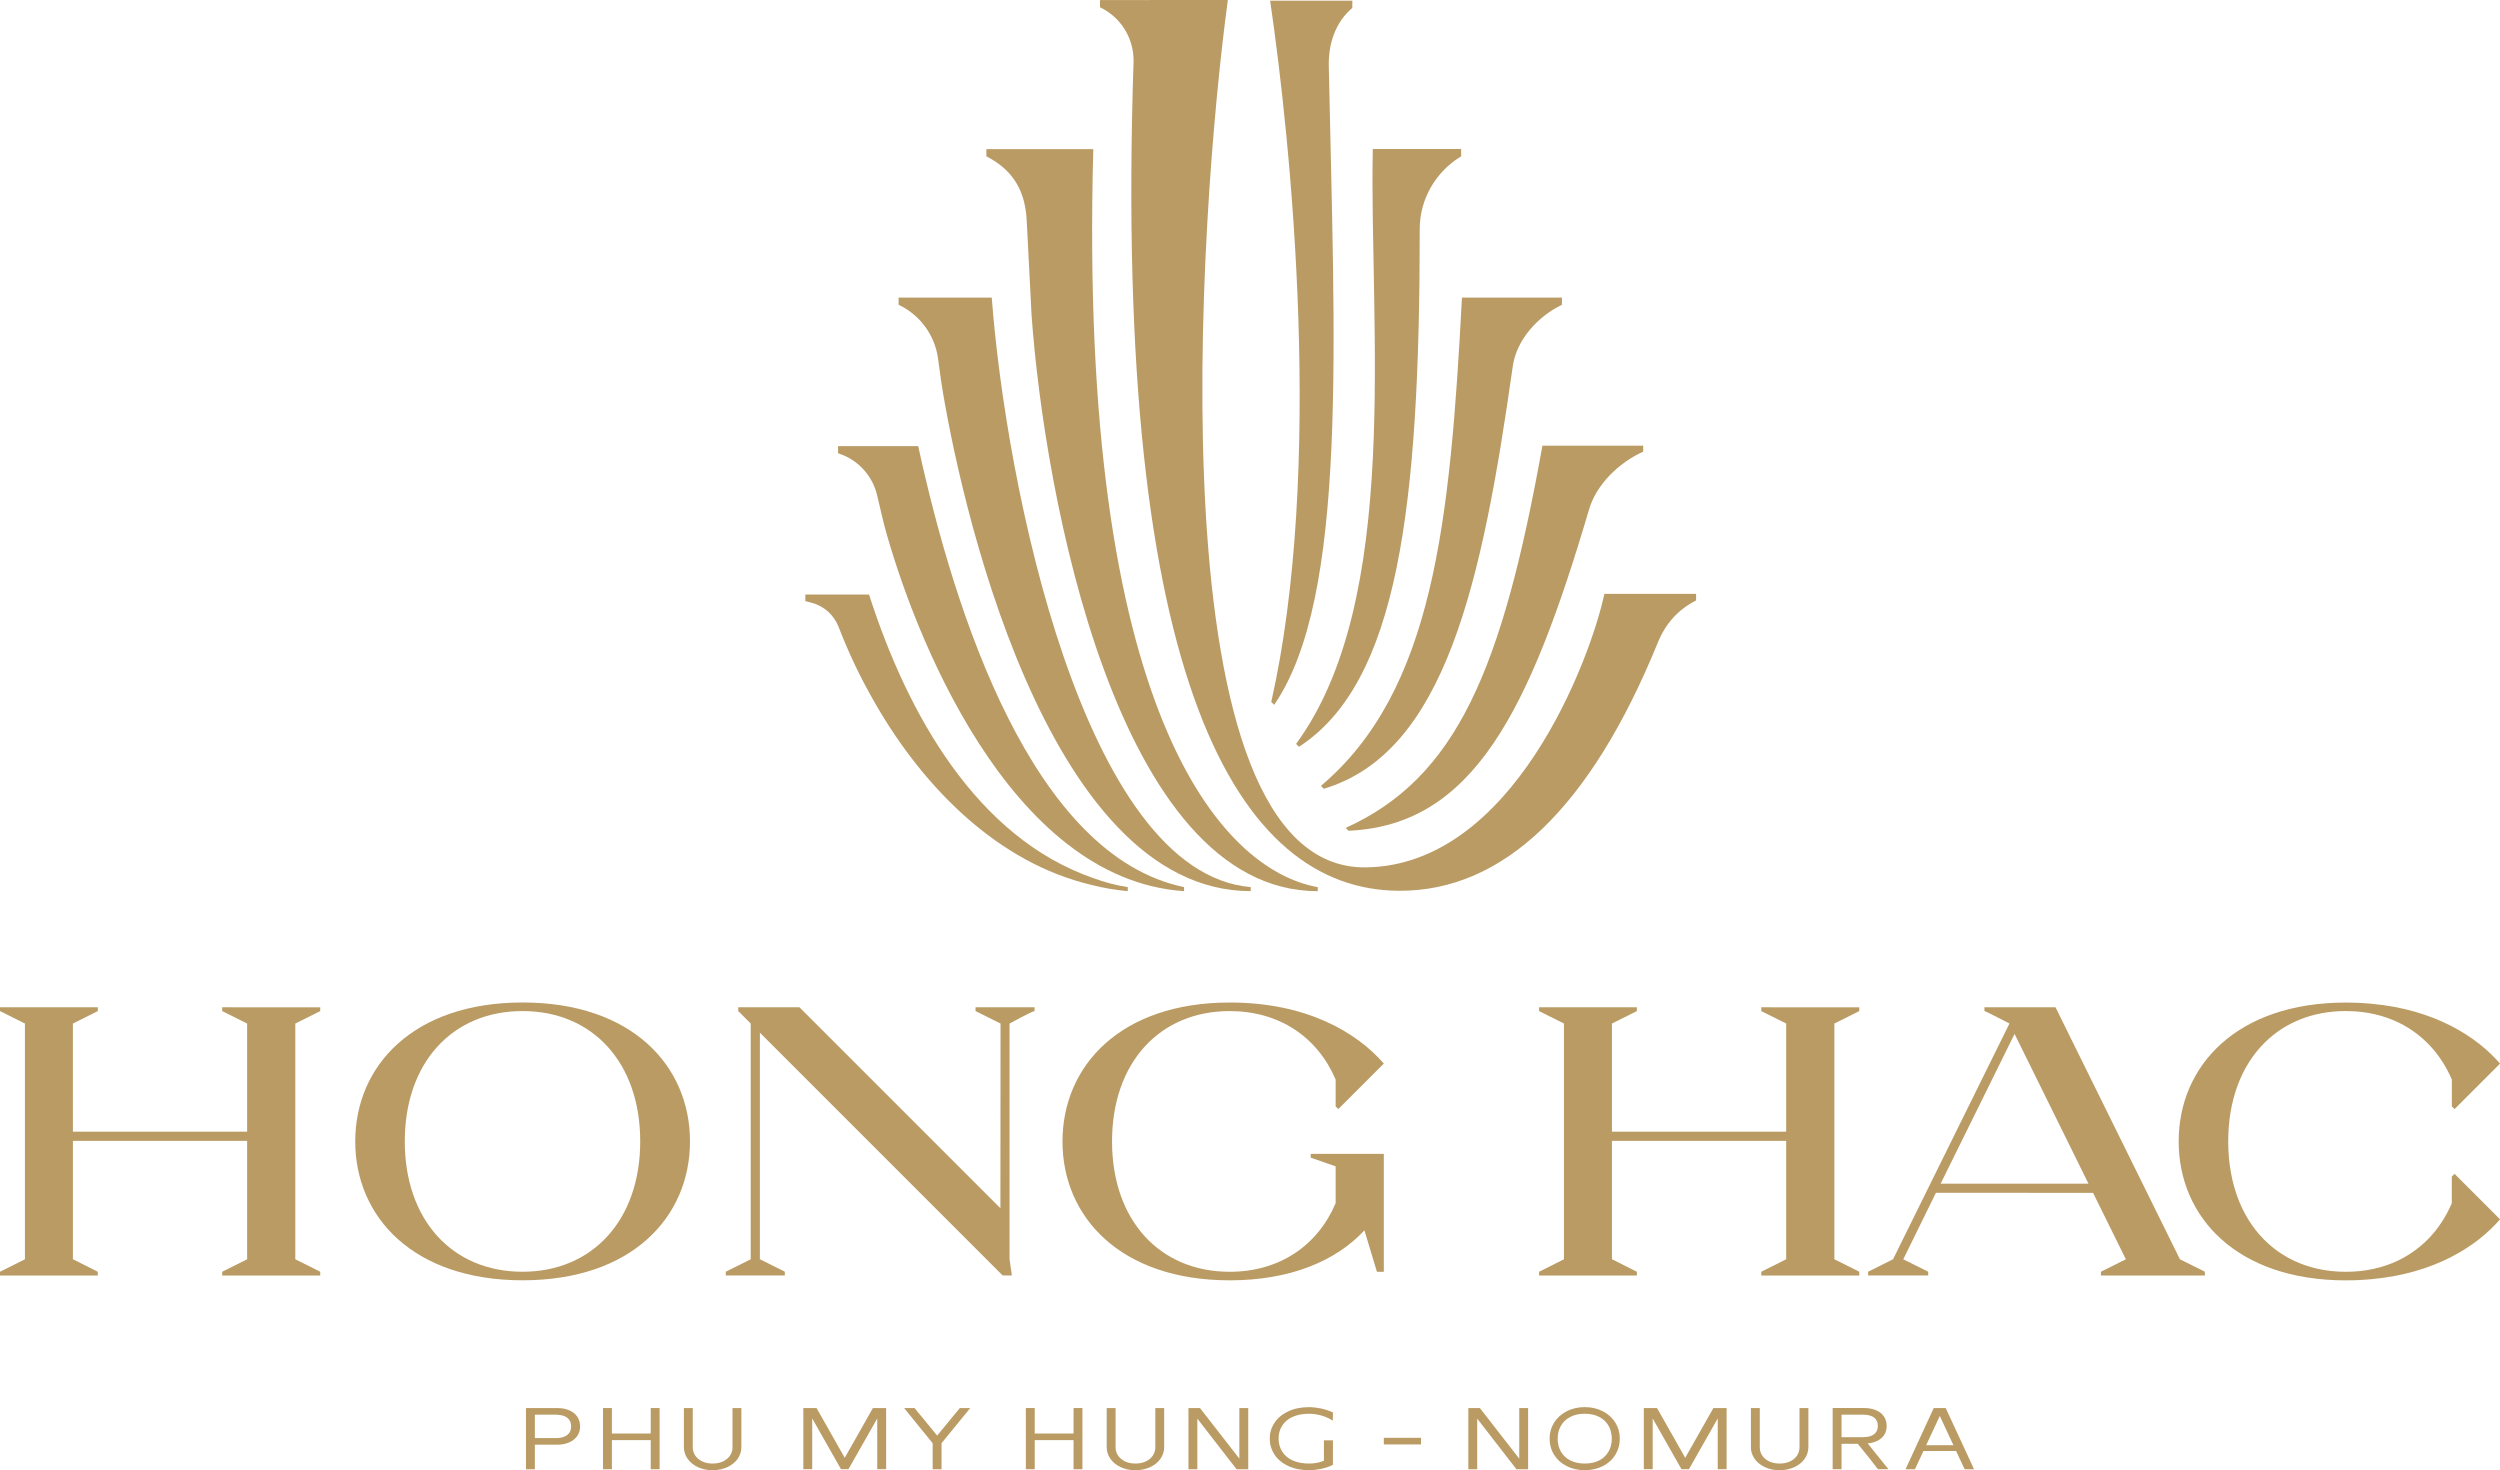 <?xml version="1.0" encoding="UTF-8"?><svg id="Layer_1" xmlns="http://www.w3.org/2000/svg" viewBox="0 0 897.7 527.9"><path d="M457.52,253.09c26.71-38.78,21.59-131.09,19.62-229.48-.16-7.92,2.39-15.65,8.44-20.76h0s.02-2.61.02-2.61h-29.52c7.66,52.26,19.24,168.45.4,251.82l1.03,1.03Z" fill="#ba9b64"/><path d="M392.57,53.55h-38.38v2.59h0c10.72,5.44,13.73,13.72,14.4,21.86.24,2.96,1.36,27.38,1.84,35.4,4.6,63.82,30.59,206.6,102.75,206.6v-1.45c-34.72-6.16-86.16-62.79-80.6-264.99Z" fill="#ba9b64"/><path d="M553.85,160.03h36.18v2.15c-8.57,3.87-16.75,11.65-19.41,20.68-21.34,72.3-41.54,113.47-86.37,115.45,0,0-1.05-1.03-1.04-1.03,39.67-17.97,56.16-56.43,70.64-137.24Z" fill="#ba9b64"/><path d="M356.12,106.87h-33.45v2.57s0,0,0,0c7.74,3.65,13.09,11,14.19,19.49.43,3.31.84,6.37,1.09,8.01,6.12,39.55,36.92,183.01,111.15,183.05v-1.45c-60.08-5.13-87.95-144.71-92.98-211.67Z" fill="#ba9b64"/><path d="M329.71,160.2h-28.78s0,2.56,0,2.56h0c7.03,2.2,12.37,7.96,14.04,15.13,1.04,4.48,2.05,8.8,2.57,10.81,10.15,37.57,44.38,127.03,107.64,131.3v-1.46c-54.14-11.2-82.21-97.39-95.47-158.34Z" fill="#ba9b64"/><path d="M576.1,213.24c-5.01,23.53-32.75,97.55-85.64,98.22-76.78.98-59.94-235.28-49.56-311.46l-45.91.02v2.6s0,0,0,0c7.64,3.61,12.31,11.39,12.04,19.79-7.39,223.82,37.87,297.23,95.39,297.45,37.2.14,68.55-29.45,92.94-89.28,2.71-6.64,7.27-11.75,13.67-14.97h0v-2.37h-32.93Z" fill="#ba9b64"/><path d="M312.05,213.48h-22.87v2.37l2.15.55c4.51,1.15,8.15,4.44,9.82,8.77,3.76,9.73,7.92,18.41,13.31,27.74,17.61,30.5,44.22,56.96,77.32,64.81,4.32,1.14,8.74,1.85,13.18,2.28v-1.45c-4.31-.67-8.45-1.77-12.55-3.3-41.65-14.55-66.5-58.6-80.36-101.77" fill="#ba9b64"/><path d="M465.39,267.13l1.04,1.03c35.57-23.05,43.37-85.99,43.37-185.99,0-10.67,5.74-20.53,14.87-26.04h0v-2.62h-31.73c-1.28,64.09,10.46,161.79-27.54,213.61Z" fill="#ba9b64"/><path d="M474.31,282.2l1.03,1.03c43.63-13.01,56.86-73.99,67.88-151.77,1.34-9.45,9.03-17.9,17.64-22.01v-2.59h-35.9c-4.26,80.91-10.26,141.2-50.66,175.35Z" fill="#ba9b64"/><polygon points="79.79 363.06 88.74 367.53 88.74 406.36 26.18 406.36 26.17 367.53 35.12 363.06 35.12 361.7 0 361.7 0 363.06 8.95 367.53 8.95 452.18 0 456.66 0 458.02 35.12 458.02 35.12 456.67 26.18 452.16 26.18 409.66 88.74 409.66 88.74 452.18 79.79 456.66 79.79 458.02 114.99 458.02 114.99 456.66 106.04 452.18 106.04 367.53 114.99 363.06 114.99 361.71 79.79 361.7 79.79 363.06" fill="#ba9b64"/><polygon points="578.82 409.66 641.38 409.66 641.38 452.18 632.44 456.66 632.44 458.02 667.64 458.02 667.64 456.66 658.69 452.18 658.69 367.53 667.64 363.06 667.64 361.71 632.44 361.7 632.44 363.06 641.38 367.53 641.38 406.36 578.82 406.36 578.82 367.53 587.77 363.06 587.77 361.7 552.65 361.7 552.65 363.06 561.59 367.53 561.59 452.18 552.65 456.66 552.65 458.02 587.77 458.02 587.77 456.67 578.82 452.16 578.82 409.66" fill="#ba9b64"/><path d="M247.76,409.85c0-27.16-20.88-49.88-60.1-49.88s-60.1,22.72-60.1,49.88,20.88,49.88,60.1,49.88,60.1-22.72,60.1-49.88ZM187.62,456.66c-25.22,0-42.27-18.59-42.27-46.81s17.04-46.8,42.27-46.8,42.27,18.58,42.27,46.8-17.12,46.81-42.27,46.81Z" fill="#ba9b64"/><path d="M362.54,367.53s8.08-4.47,8.95-4.47v-1.36h-21.2v1.36l8.98,4.47-.04,66.33-72.16-72.16h-21.98v1.36l4.47,4.47v84.65s-8.95,4.47-8.95,4.47v1.35s21.2,0,21.2,0v-1.36l-8.95-4.47v-81.35l87.18,87.18h3.3l-.83-5.83v-84.65Z" fill="#ba9b64"/><path d="M738.11,361.7h-25.54v1.36c.44,0,8.98,4.47,8.98,4.47l-41.8,84.65-8.95,4.47v1.35h21.58v-1.35s-8.95-4.47-8.95-4.47l11.72-23.87,56.43.02,11.77,23.85-8.95,4.47v1.36h37.32v-1.36s-8.95-4.47-8.95-4.47l-44.68-90.49ZM696.85,425.02l26.54-53.76,26.54,53.76h-53.09Z" fill="#ba9b64"/><path d="M880.39,422.44v9.61c-2.05,4.8-4.82,9.01-8.16,12.53-1.85,1.91-3.89,3.65-6.08,5.14-1.09.75-2.24,1.45-3.41,2.08-.58.3-1.19.6-1.79.91-5.48,2.58-11.75,3.97-18.6,3.97-3.55,0-6.93-.36-10.13-1.09-1.05-.24-2.1-.5-3.12-.83-.69-.2-1.35-.42-2.01-.66-1.99-.73-3.91-1.59-5.7-2.6-1.21-.67-2.36-1.41-3.49-2.2-1.11-.81-2.18-1.65-3.2-2.56-9.21-8.18-14.59-21.01-14.59-36.89,0-14.97,4.8-27.24,13.1-35.46,7.29-7.25,17.33-11.34,29.15-11.34,2.18,0,4.31.14,6.37.42,1.37.18,2.7.42,4.01.73,5.88,1.35,11.16,3.87,15.62,7.42.99.79,1.95,1.63,2.86,2.52.36.32.71.68,1.03,1.03,3.36,3.51,6.11,7.7,8.16,12.49v9.63l.97.97,14.14-14.14,2.2-2.2c-8.44-9.75-23.49-19.4-46.08-21.48-.71-.06-1.43-.12-2.18-.18-.73-.06-1.47-.1-2.22-.14s-1.49-.06-2.26-.08c-.85-.02-1.71-.04-2.58-.04-39.21,0-60.08,22.71-60.08,49.87s20.87,49.89,60.08,49.89c.87,0,1.73-.02,2.58-.04.77-.02,1.51-.04,2.26-.08.75-.04,1.49-.08,2.22-.14.73-.04,1.47-.1,2.18-.18,22.59-2.07,37.64-11.73,46.08-21.48l-16.34-16.34-.97.97Z" fill="#ba9b64"/><path d="M496.9,456.66v-42.33h-26.25v1.36l8.95,3.12v13.25c-6.56,15.36-20.31,24.61-38.04,24.61-25.23,0-42.25-18.6-42.25-46.81s17.03-46.8,42.25-46.8c17.74,0,31.48,9.24,38.04,24.59v9.63l.96.96,16.34-16.34c-9.55-11.03-27.52-21.92-55.3-21.92-39.21,0-60.08,22.71-60.08,49.89s20.87,49.87,60.08,49.87c21.83,0,38.21-7.03,48.34-17.95l4.49,14.88h2.47Z" fill="#ba9b64"/><path d="M204.26,506.35c-1.24-.5-2.61-.74-4.12-.74h-11.27v21.97h3.19v-8.82h8.08c1.51,0,2.88-.26,4.12-.77,1.24-.51,2.22-1.27,2.95-2.26.73-.99,1.09-2.17,1.09-3.53s-.36-2.63-1.09-3.62c-.73-.99-1.71-1.73-2.95-2.23ZM204.33,514.62c-.49.62-1.14,1.07-1.93,1.35-.79.28-1.72.42-2.78.42h-7.56v-8.4h7.86c1.01.04,1.89.2,2.63.47.74.28,1.35.72,1.82,1.34.47.61.7,1.42.7,2.41s-.25,1.8-.74,2.42Z" fill="#ba9b64"/><path d="M233.66,506.78v7.97h-13.94v-9.15h-3.19v21.97h3.19v-10.45h13.94v10.45h3.19v-21.97h-3.19v1.17Z" fill="#ba9b64"/><path d="M263.03,506.78v12.96c0,1.03-.28,1.99-.85,2.87-.57.88-1.4,1.59-2.48,2.12-1.09.54-2.36.8-3.82.8s-2.73-.27-3.8-.8c-1.08-.54-1.9-1.24-2.47-2.12-.57-.88-.85-1.84-.85-2.87v-14.13h-3.19v13.99c0,1.54.45,2.95,1.33,4.22.89,1.27,2.12,2.27,3.69,3,1.57.73,3.33,1.1,5.28,1.1s3.72-.37,5.3-1.1,2.82-1.73,3.71-3c.89-1.27,1.33-2.67,1.33-4.22v-13.99h-3.19v1.17Z" fill="#ba9b64"/><path d="M303.33,523.48l-10.12-17.88h-4.75v21.97h3.19v-18.23l10.34,18.23h2.67l10.34-18.23v18.23h3.19v-21.97h-4.75l-10.12,17.88Z" fill="#ba9b64"/><path d="M343.69,506.76c-.21.26-.54.65-.98,1.19l-6.19,7.54-5.93-7.22c-.49-.59-.87-1.03-1.11-1.32-.25-.29-.61-.74-1.08-1.35h-3.74c.45.57.78,1,1.02,1.28.23.28.59.71,1.06,1.31l8.16,10.04v9.35h3.19v-9.38l8.31-10.16c.45-.54.78-.94,1-1.2.22-.27.54-.68.96-1.23h-3.71c-.42.51-.74.9-.95,1.16Z" fill="#ba9b64"/><path d="M385.49,506.78v7.97h-13.94v-9.15h-3.19v21.97h3.19v-10.45h13.94v10.45h3.19v-21.97h-3.19v1.17Z" fill="#ba9b64"/><path d="M414.85,506.78v12.96c0,1.03-.28,1.99-.85,2.87-.57.88-1.4,1.59-2.48,2.12-1.09.54-2.36.8-3.82.8s-2.73-.27-3.8-.8c-1.08-.54-1.9-1.24-2.47-2.12-.57-.88-.85-1.84-.85-2.87v-14.13h-3.19v13.99c0,1.54.45,2.95,1.33,4.22.89,1.27,2.12,2.27,3.69,3,1.57.73,3.33,1.1,5.28,1.1s3.72-.37,5.3-1.1c1.58-.73,2.82-1.73,3.71-3,.89-1.27,1.33-2.67,1.33-4.22v-13.99h-3.19v1.17Z" fill="#ba9b64"/><path d="M445.03,506.78v17l-14.13-18.17h-4.15v21.97h3.19v-18.17l14.09,18.17h4.19v-21.97h-3.19v1.17Z" fill="#ba9b64"/><path d="M464.15,508.78c1.64-.75,3.6-1.13,5.88-1.13.87,0,1.77.08,2.73.24.95.16,1.93.42,2.95.79,1.01.37,1.98.85,2.89,1.44l.04-2.94c-1.41-.65-2.87-1.13-4.38-1.44-1.51-.31-2.92-.46-4.23-.46-2.84,0-5.33.51-7.47,1.52-2.14,1.01-3.78,2.37-4.91,4.1-1.14,1.72-1.71,3.6-1.71,5.64s.56,4.01,1.69,5.74c1.12,1.73,2.76,3.1,4.91,4.11,2.15,1.01,4.65,1.52,7.49,1.52,1.36,0,2.78-.15,4.26-.45,1.48-.3,2.93-.78,4.34-1.45v-8.82h-3.23v7.33c-.94.38-1.84.64-2.71.79-.87.15-1.76.22-2.67.22-2.27,0-4.23-.38-5.88-1.13-1.64-.75-2.89-1.81-3.74-3.18-.85-1.37-1.28-2.93-1.28-4.69s.43-3.26,1.28-4.6c.85-1.35,2.1-2.4,3.74-3.15Z" fill="#ba9b64"/><rect x="496.9" y="516.29" width="13.35" height="2.38" fill="#ba9b64"/><path d="M545.53,506.78v17l-14.13-18.17h-4.15v21.97h3.19v-18.17l14.09,18.17h4.19v-21.97h-3.19v1.17Z" fill="#ba9b64"/><path d="M575.61,506.79c-1.92-1.01-4.1-1.52-6.54-1.52s-4.66.51-6.57,1.52c-1.92,1.01-3.41,2.37-4.47,4.08-1.06,1.71-1.6,3.62-1.6,5.72s.53,4.04,1.6,5.76c1.06,1.72,2.55,3.08,4.47,4.07,1.92.99,4.1,1.49,6.54,1.49s4.63-.5,6.55-1.49c1.93-.99,3.42-2.34,4.47-4.07,1.05-1.72,1.58-3.64,1.58-5.76s-.53-4-1.58-5.72c-1.05-1.71-2.54-3.07-4.45-4.08ZM577.57,521.27c-.78,1.36-1.9,2.41-3.34,3.15-1.45.74-3.18,1.11-5.19,1.11s-3.73-.38-5.19-1.13c-1.47-.75-2.59-1.8-3.36-3.15-.77-1.35-1.16-2.9-1.16-4.66s.39-3.32,1.18-4.66c.78-1.35,1.9-2.4,3.36-3.15,1.46-.75,3.19-1.13,5.21-1.13s3.71.38,5.16,1.13c1.45.75,2.56,1.8,3.34,3.15.78,1.35,1.18,2.9,1.18,4.66s-.39,3.32-1.18,4.68Z" fill="#ba9b64"/><path d="M605.13,523.48l-10.12-17.88h-4.75v21.97h3.19v-18.23l10.34,18.23h2.67l10.34-18.23v18.23h3.19v-21.97h-4.75l-10.12,17.88Z" fill="#ba9b64"/><path d="M646.17,506.78v12.96c0,1.03-.28,1.99-.85,2.87-.57.88-1.4,1.59-2.48,2.12-1.09.54-2.36.8-3.82.8s-2.73-.27-3.8-.8c-1.08-.54-1.9-1.24-2.47-2.12-.57-.88-.85-1.84-.85-2.87v-14.13h-3.19v13.99c0,1.54.45,2.95,1.33,4.22.89,1.27,2.12,2.27,3.69,3,1.57.73,3.33,1.1,5.28,1.1s3.72-.37,5.3-1.1c1.58-.73,2.82-1.73,3.71-3,.89-1.27,1.33-2.67,1.33-4.22v-13.99h-3.19v1.17Z" fill="#ba9b64"/><path d="M676.87,526.06c-.17-.2-.41-.5-.7-.89l-3.45-4.28c-.27-.38-.57-.75-.89-1.13-.4-.5-.79-.99-1.19-1.49h.22c1.29-.14,2.42-.46,3.41-.98.99-.51,1.77-1.21,2.34-2.09.57-.88.85-1.94.85-3.16,0-1.35-.34-2.5-1.02-3.48-.68-.97-1.64-1.71-2.89-2.21-1.25-.5-2.65-.76-4.21-.76h-11.27v21.97h3.19v-9.12h5.82c.54.65,1.07,1.3,1.58,1.94.51.64,1.16,1.45,1.95,2.42.72.89,1.33,1.68,1.85,2.36.52.68,1.14,1.48,1.85,2.39h3.71l.04-.06c-.3-.36-.53-.64-.69-.85-.16-.21-.33-.41-.5-.61ZM668.79,516.08h-7.53v-8.11h7.75c1.04.02,1.95.16,2.73.42.78.26,1.4.68,1.85,1.28.46.59.69,1.39.69,2.38s-.25,1.78-.74,2.37c-.49.59-1.15,1.02-1.97,1.28-.82.26-1.74.38-2.78.38Z" fill="#ba9b64"/><path d="M707.6,524.88l-8.94-19.27h-4.3l-8.9,19.33c-.27.58-.48,1.01-.61,1.31-.14.3-.34.74-.61,1.34h3.37c.3-.59.51-1.04.63-1.34.12-.3.33-.75.63-1.36l1.8-3.86h11.73l1.93,4.13c.25.54.43.94.56,1.2.12.27.32.68.59,1.23h3.34c-.25-.59-.44-1.04-.59-1.34-.15-.3-.36-.75-.63-1.36ZM691.65,518.94l4.89-10.49,4.9,10.49h-9.79Z" fill="#ba9b64"/></svg>